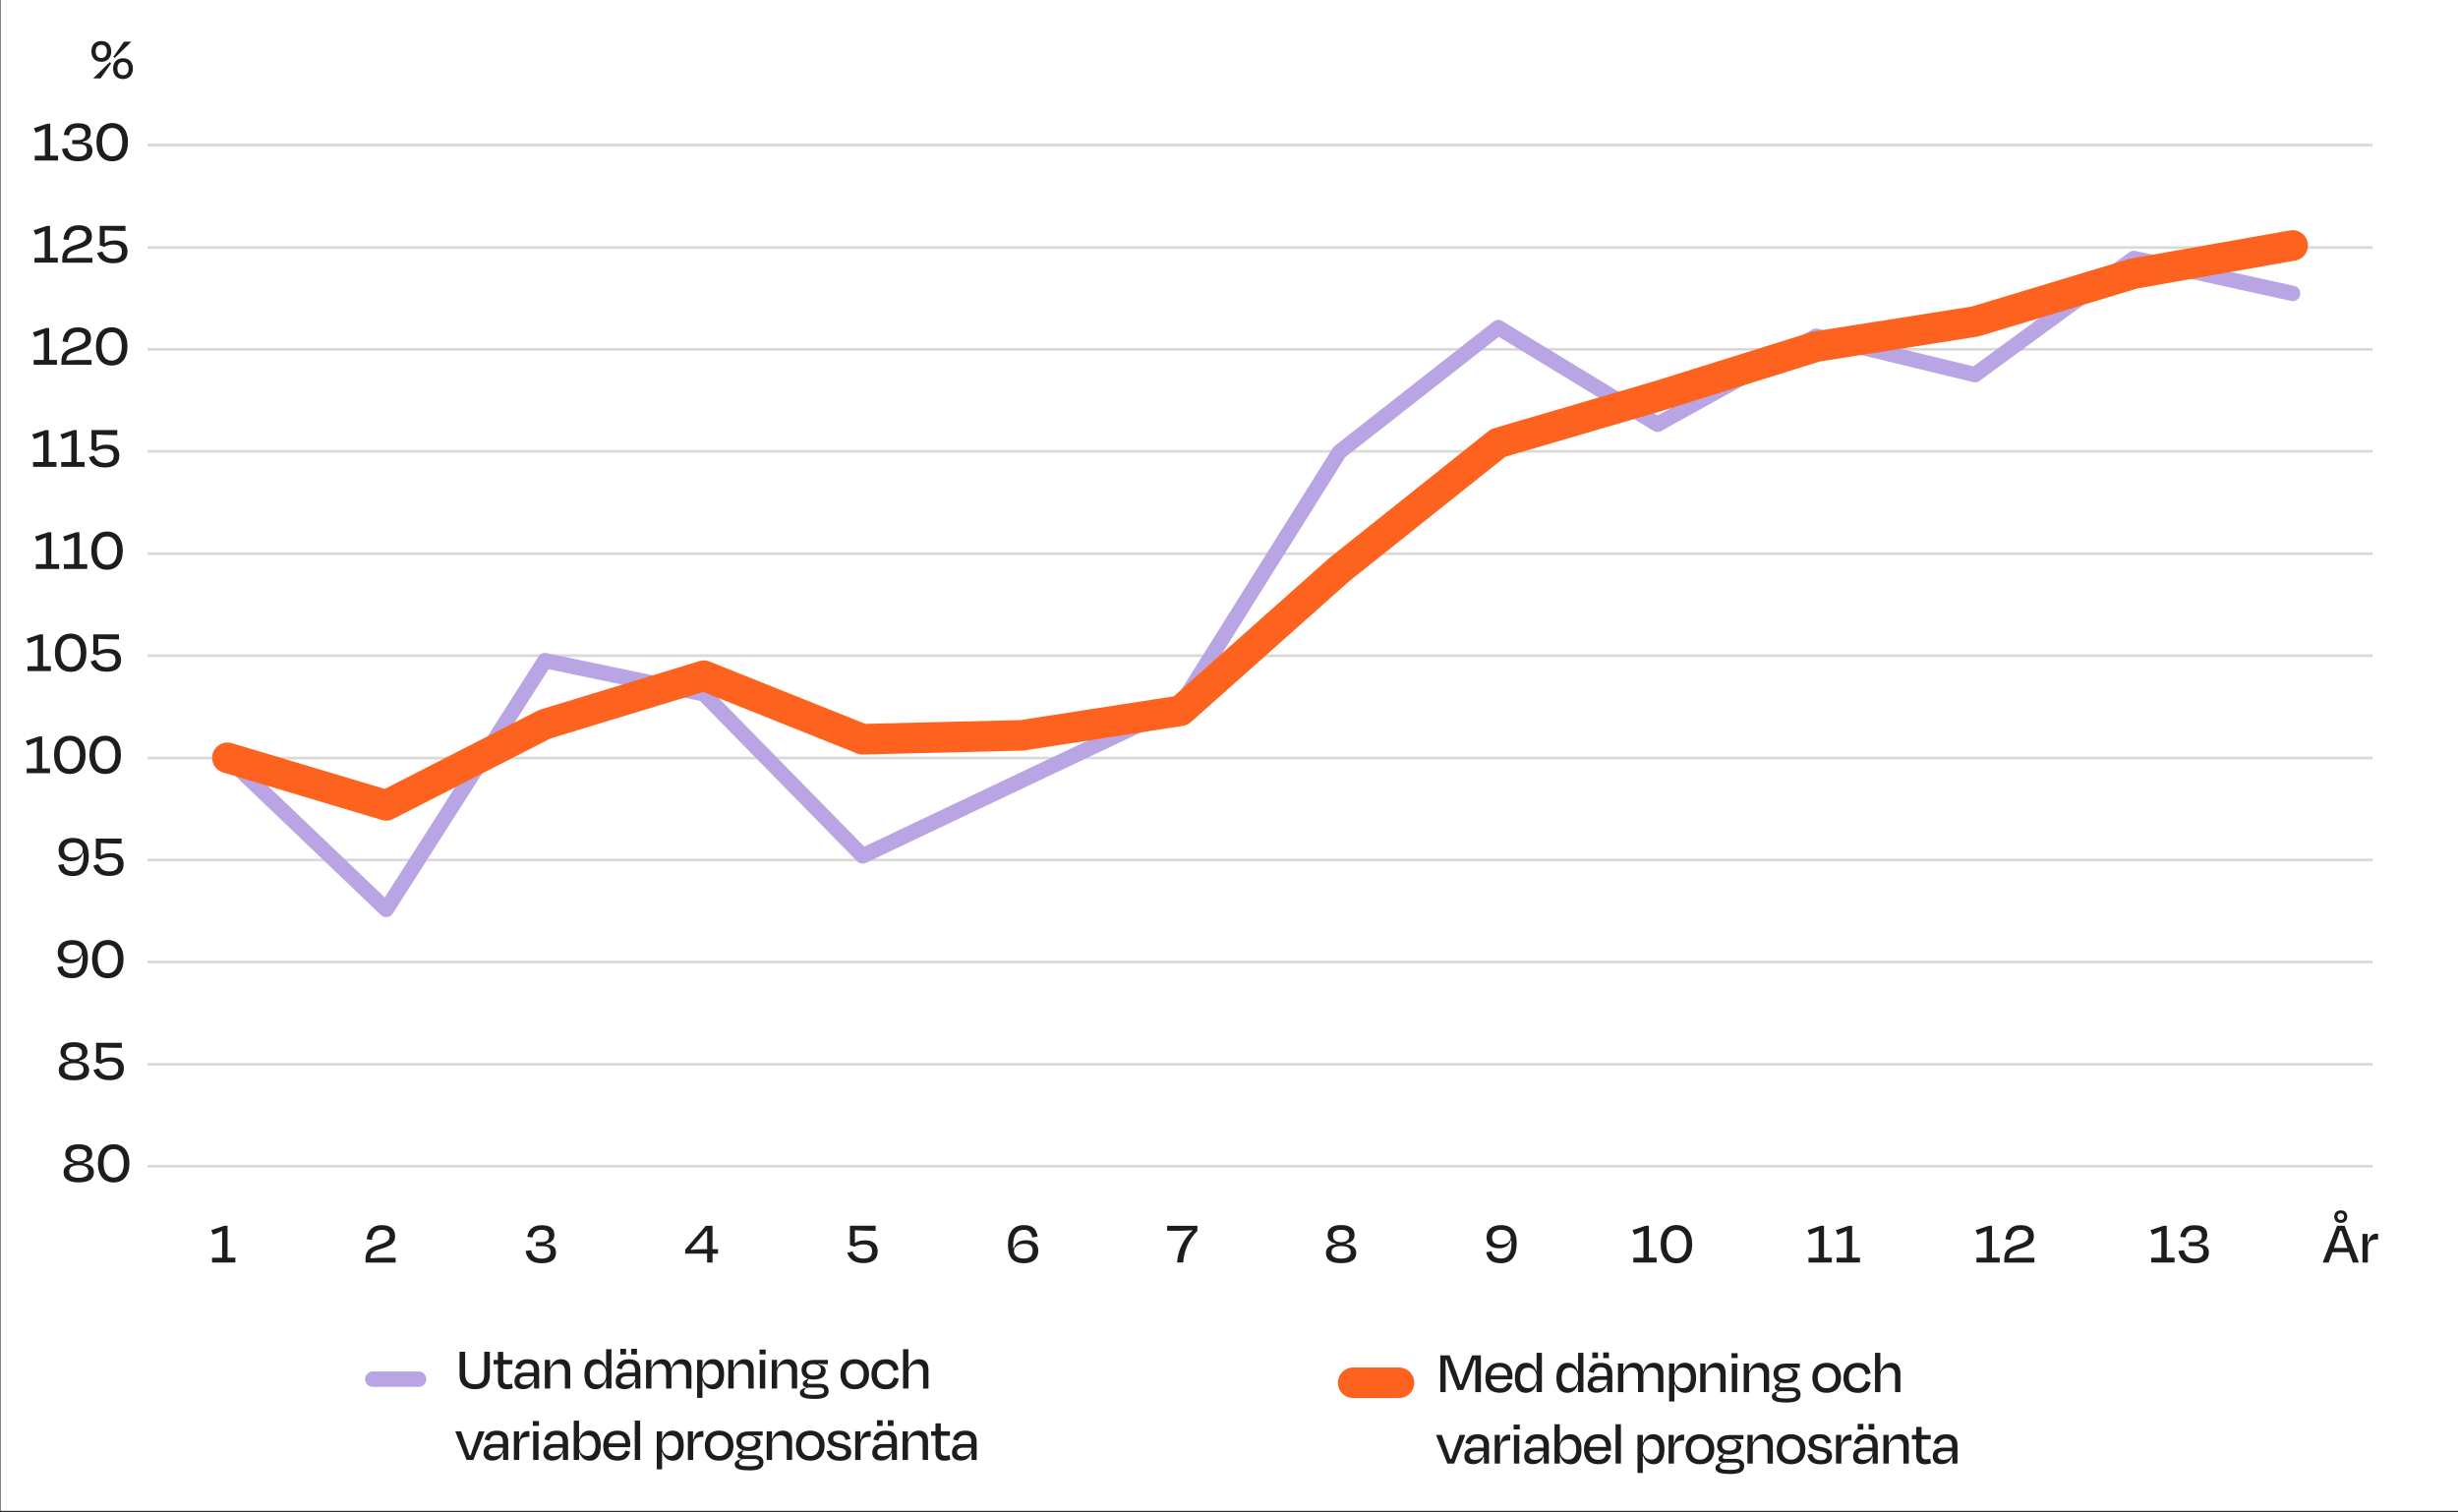 <?xml version="1.0" encoding="UTF-8"?>
<svg xmlns="http://www.w3.org/2000/svg" xmlns:xlink="http://www.w3.org/1999/xlink" viewBox="0 0 682.72 420.11">
  <rect x="0" y="0" width="682.72" height="420.11" fill="#333333" stroke="none"/>
  <defs>
    <style>
      .cls-1 {
        clip-path: url(#clippath-21);
      }

      .cls-2 {
        clip-path: url(#clippath-6);
      }

      .cls-3 {
        clip-path: url(#clippath-7);
      }

      .cls-4 {
        clip-path: url(#clippath-17);
      }

      .cls-5 {
        clip-path: url(#clippath-15);
      }

      .cls-6 {
        clip-path: url(#clippath-18);
      }

      .cls-7 {
        clip-path: url(#clippath-4);
      }

      .cls-8 {
        clip-path: url(#clippath-22);
      }

      .cls-9 {
        clip-path: url(#clippath-23);
      }

      .cls-10 {
        stroke: #d9d9d9;
        stroke-width: .75px;
      }

      .cls-10, .cls-11, .cls-12, .cls-13, .cls-14 {
        fill: none;
      }

      .cls-10, .cls-12, .cls-14 {
        stroke-linejoin: round;
      }

      .cls-15 {
        clip-path: url(#clippath-9);
      }

      .cls-16 {
        clip-path: url(#clippath-10);
      }

      .cls-17, .cls-18 {
        fill: #fff;
      }

      .cls-19 {
        clip-path: url(#clippath-25);
      }

      .cls-18 {
        fill-rule: evenodd;
      }

      .cls-20 {
        clip-path: url(#clippath-11);
      }

      .cls-21 {
        clip-path: url(#clippath-1);
      }

      .cls-22 {
        clip-path: url(#clippath-5);
      }

      .cls-23 {
        clip-path: url(#clippath-20);
      }

      .cls-24 {
        clip-path: url(#clippath-8);
      }

      .cls-12 {
        stroke: #b9a4e4;
        stroke-width: 4.27px;
      }

      .cls-12, .cls-14 {
        stroke-linecap: round;
      }

      .cls-25 {
        clip-path: url(#clippath-3);
      }

      .cls-26 {
        clip-path: url(#clippath-12);
      }

      .cls-27 {
        clip-path: url(#clippath-14);
      }

      .cls-13 {
        clip-rule: evenodd;
      }

      .cls-14 {
        stroke: #fd631f;
        stroke-width: 8.5px;
      }

      .cls-28 {
        clip-path: url(#clippath-19);
      }

      .cls-29 {
        fill: #1d1d1b;
      }

      .cls-30 {
        clip-path: url(#clippath-16);
      }

      .cls-31 {
        clip-path: url(#clippath-2);
      }

      .cls-32 {
        clip-path: url(#clippath-13);
      }

      .cls-33 {
        clip-path: url(#clippath-24);
      }

      .cls-34 {
        clip-path: url(#clippath);
      }
    </style>
    <clipPath id="clippath">
      <polygon class="cls-13" points="2.33 357.21 669.96 357.21 669.96 26.49 2.33 26.49 2.33 357.21 2.33 357.21"/>
    </clipPath>
    <clipPath id="clippath-1">
      <polygon class="cls-13" points="2.33 357.21 669.96 357.21 669.96 26.49 2.33 26.49 2.33 357.21 2.33 357.21"/>
    </clipPath>
    <clipPath id="clippath-2">
      <polygon class="cls-13" points="41 324.69 659.57 324.69 659.57 40.29 41 40.29 41 324.69 41 324.69"/>
    </clipPath>
    <clipPath id="clippath-3">
      <polygon class="cls-13" points="41 324.69 659.57 324.69 659.57 40.29 41 40.29 41 324.69 41 324.69"/>
    </clipPath>
    <clipPath id="clippath-4">
      <polygon class="cls-13" points="2.33 357.21 669.96 357.21 669.96 26.49 2.33 26.49 2.33 357.21 2.33 357.21"/>
    </clipPath>
    <clipPath id="clippath-5">
      <rect class="cls-11" x="2.33" y="26.49" width="667.63" height="330.72"/>
    </clipPath>
    <clipPath id="clippath-6">
      <polygon class="cls-13" points="2.33 357.21 669.96 357.21 669.96 26.49 2.33 26.49 2.33 357.21 2.33 357.21"/>
    </clipPath>
    <clipPath id="clippath-7">
      <rect class="cls-11" x="2.33" y="26.49" width="667.63" height="330.72"/>
    </clipPath>
    <clipPath id="clippath-8">
      <polygon class="cls-13" points="2.33 357.21 669.96 357.21 669.96 26.49 2.33 26.49 2.33 357.21 2.33 357.21"/>
    </clipPath>
    <clipPath id="clippath-9">
      <rect class="cls-11" x="2.33" y="26.49" width="667.63" height="330.72"/>
    </clipPath>
    <clipPath id="clippath-10">
      <polygon class="cls-13" points="2.33 357.21 669.96 357.21 669.96 26.49 2.33 26.49 2.33 357.21 2.33 357.21"/>
    </clipPath>
    <clipPath id="clippath-11">
      <rect class="cls-11" x="2.33" y="26.49" width="667.63" height="330.72"/>
    </clipPath>
    <clipPath id="clippath-12">
      <polygon class="cls-13" points="2.33 357.21 669.96 357.21 669.96 26.49 2.33 26.49 2.33 357.21 2.33 357.21"/>
    </clipPath>
    <clipPath id="clippath-13">
      <rect class="cls-11" x="2.33" y="26.49" width="667.63" height="330.72"/>
    </clipPath>
    <clipPath id="clippath-14">
      <polygon class="cls-13" points="2.33 357.21 669.96 357.21 669.96 26.49 2.33 26.49 2.33 357.21 2.33 357.21"/>
    </clipPath>
    <clipPath id="clippath-15">
      <rect class="cls-11" x="2.33" y="26.49" width="667.63" height="330.72"/>
    </clipPath>
    <clipPath id="clippath-16">
      <polygon class="cls-13" points="2.33 357.21 669.96 357.21 669.96 26.49 2.33 26.49 2.33 357.21 2.33 357.21"/>
    </clipPath>
    <clipPath id="clippath-17">
      <rect class="cls-11" x="2.33" y="26.49" width="667.63" height="330.72"/>
    </clipPath>
    <clipPath id="clippath-18">
      <polygon class="cls-13" points="2.33 357.21 669.96 357.21 669.96 26.49 2.33 26.49 2.33 357.21 2.33 357.21"/>
    </clipPath>
    <clipPath id="clippath-19">
      <rect class="cls-11" x="2.33" y="26.49" width="667.63" height="330.72"/>
    </clipPath>
    <clipPath id="clippath-20">
      <polygon class="cls-13" points="2.33 357.21 669.96 357.21 669.96 26.49 2.33 26.49 2.33 357.21 2.33 357.21"/>
    </clipPath>
    <clipPath id="clippath-21">
      <rect class="cls-11" x="2.33" y="26.49" width="667.63" height="330.72"/>
    </clipPath>
    <clipPath id="clippath-22">
      <polygon class="cls-13" points="2.33 357.21 669.96 357.21 669.96 26.49 2.33 26.49 2.33 357.21 2.33 357.21"/>
    </clipPath>
    <clipPath id="clippath-23">
      <rect class="cls-11" x="2.33" y="26.49" width="667.63" height="330.72"/>
    </clipPath>
    <clipPath id="clippath-24">
      <polygon class="cls-13" points="2.33 357.21 669.96 357.21 669.96 26.49 2.33 26.49 2.33 357.21 2.33 357.21"/>
    </clipPath>
    <clipPath id="clippath-25">
      <rect class="cls-11" x="2.33" y="26.49" width="667.63" height="330.72"/>
    </clipPath>
    <clipPath id="clippath-26">
      <polygon class="cls-13" points="2.33 357.21 669.96 357.21 669.96 26.49 2.33 26.49 2.33 357.21 2.33 357.21"/>
    </clipPath>
    <clipPath id="clippath-28">
      <polygon class="cls-13" points="2.33 357.21 669.96 357.21 669.96 26.49 2.33 26.49 2.33 357.21 2.33 357.21"/>
    </clipPath>
    <clipPath id="clippath-30">
      <polygon class="cls-13" points="2.33 357.21 669.96 357.21 669.96 26.49 2.33 26.49 2.33 357.21 2.33 357.21"/>
    </clipPath>
    <clipPath id="clippath-32">
      <polygon class="cls-13" points="2.33 357.21 669.96 357.21 669.96 26.49 2.33 26.49 2.33 357.21 2.33 357.21"/>
    </clipPath>
    <clipPath id="clippath-34">
      <polygon class="cls-13" points="2.33 357.21 669.96 357.21 669.96 26.49 2.33 26.49 2.33 357.21 2.33 357.21"/>
    </clipPath>
    <clipPath id="clippath-36">
      <polygon class="cls-13" points="2.33 357.21 669.96 357.21 669.96 26.49 2.33 26.49 2.33 357.21 2.33 357.21"/>
    </clipPath>
    <clipPath id="clippath-38">
      <polygon class="cls-13" points="2.33 357.21 669.96 357.21 669.96 26.49 2.33 26.49 2.33 357.21 2.33 357.21"/>
    </clipPath>
    <clipPath id="clippath-40">
      <polygon class="cls-13" points="2.33 357.21 669.96 357.21 669.96 26.49 2.33 26.49 2.33 357.21 2.33 357.21"/>
    </clipPath>
    <clipPath id="clippath-42">
      <polygon class="cls-13" points="2.33 357.21 669.96 357.21 669.96 26.49 2.33 26.49 2.33 357.21 2.33 357.21"/>
    </clipPath>
    <clipPath id="clippath-44">
      <polygon class="cls-13" points="2.33 357.21 669.96 357.21 669.96 26.49 2.33 26.49 2.33 357.21 2.33 357.21"/>
    </clipPath>
    <clipPath id="clippath-46">
      <polygon class="cls-13" points="2.33 357.21 669.96 357.21 669.96 26.49 2.33 26.49 2.33 357.21 2.33 357.21"/>
    </clipPath>
    <clipPath id="clippath-48">
      <polygon class="cls-13" points="2.33 357.21 669.96 357.21 669.96 26.49 2.33 26.49 2.33 357.21 2.33 357.21"/>
    </clipPath>
    <clipPath id="clippath-50">
      <polygon class="cls-13" points="2.33 357.21 669.96 357.21 669.96 26.49 2.33 26.49 2.33 357.21 2.33 357.21"/>
    </clipPath>
    <clipPath id="clippath-52">
      <polygon class="cls-13" points="2.33 357.21 669.96 357.21 669.96 26.49 2.33 26.49 2.33 357.21 2.33 357.21"/>
    </clipPath>
  </defs>
  <g id="Lager_2" data-name="Lager 2">
    <rect class="cls-17" x=".17" y="-.06" width="682.72" height="419.74"/>
  </g>
  <g id="Lager_1" data-name="Lager 1">
    <g>
      <polygon class="cls-18" points="2.33 26.49 669.96 26.49 669.96 357.33 2.33 357.33 2.33 26.49 2.33 26.49"/>
      <g class="cls-34">
        <path class="cls-10" d="M41,295.65h617.96M41,267.21h617.96M41,238.89h617.96M41,210.57h617.96M41,182.13h617.96M41,153.81h617.96M41,125.37h617.96M41,97.05h617.96M41,68.73h617.96M41,40.29h617.96"/>
      </g>
      <g class="cls-21">
        <line class="cls-10" x1="41" y1="323.97" x2="658.96" y2="323.97"/>
      </g>
      <g class="cls-31">
        <polyline class="cls-12" points="63.17 210.51 107.28 252.63 151.38 183.51 195.49 192.75 239.6 237.75 283.82 216.75 327.93 195.87 372.03 125.55 416.14 90.99 460.37 117.87 504.47 93.39 548.58 104.07 592.68 71.79 636.79 81.51"/>
      </g>
      <g class="cls-25">
        <polyline class="cls-14" points="63.17 210.51 107.28 223.71 151.38 201.15 195.49 187.71 239.6 205.35 283.82 204.27 327.93 197.43 372.03 158.19 416.14 123.03 460.37 110.07 504.47 96.27 548.58 89.31 592.68 75.99 636.79 68.19"/>
      </g>
      <g class="cls-7">
        <g class="cls-22">
          <g>
            <path class="cls-29" d="M17.66,325.61c0-1.21.75-2.14,2.77-2.42v-.19c-1.49-.31-2.31-1.07-2.29-2.42,0-1.65,1.13-2.72,3.73-2.72s3.75,1.07,3.75,2.72c0,1.34-.82,2.11-2.31,2.42v.19c2.04.27,2.77,1.21,2.77,2.42,0,1.72-1.18,2.84-4.21,2.84s-4.21-1.12-4.21-2.84ZM19.22,325.45c0,1.07.84,1.72,2.65,1.72s2.67-.65,2.67-1.72c0-.9-.53-1.77-2.67-1.77s-2.65.87-2.65,1.77ZM19.63,320.86c-.02,1.23.92,1.74,2.24,1.75,1.33-.02,2.24-.53,2.24-1.75,0-1.05-.63-1.7-2.24-1.7s-2.24.65-2.24,1.7Z"/>
            <path class="cls-29" d="M35.95,323.14c0,3.25-1.56,5.33-4.37,5.33s-4.38-2.08-4.38-5.33,1.63-5.29,4.38-5.29,4.37,2.02,4.37,5.29ZM28.78,323.14c0,2.37.86,3.96,2.79,3.96s2.82-1.6,2.82-3.96-.87-3.93-2.81-3.93-2.81,1.55-2.81,3.93Z"/>
          </g>
        </g>
      </g>
      <g class="cls-2">
        <g class="cls-3">
          <g>
            <path class="cls-29" d="M16.33,297.25c0-1.21.75-2.14,2.77-2.42v-.19c-1.49-.31-2.31-1.07-2.29-2.42,0-1.65,1.13-2.72,3.73-2.72s3.75,1.07,3.75,2.72c0,1.34-.82,2.11-2.31,2.42v.19c2.04.27,2.77,1.21,2.77,2.42,0,1.72-1.18,2.84-4.21,2.84s-4.21-1.12-4.21-2.84ZM17.89,297.09c0,1.07.84,1.72,2.65,1.72s2.67-.65,2.67-1.72c0-.9-.53-1.77-2.67-1.77s-2.65.87-2.65,1.77ZM18.3,292.5c-.02,1.23.92,1.74,2.24,1.75,1.34-.02,2.24-.53,2.24-1.75,0-1.05-.63-1.7-2.24-1.7s-2.24.65-2.24,1.7Z"/>
            <path class="cls-29" d="M32.86,296.75c0-1.24-.74-1.89-2.41-1.89-1.03,0-1.97.32-2.48.68l-1.27-.48v-5.38h7.14v1.41c-2.52,0-4.4-.08-5.75-.17v3.56c.63-.43,1.58-.75,2.79-.75,2.31,0,3.53,1.09,3.53,3.03,0,2.3-1.52,3.3-3.99,3.3-2.33,0-3.73-.88-4.47-2.84l1.47-.44c.5,1.22,1.35,2.02,3.01,2.02s2.43-.65,2.43-2.06Z"/>
          </g>
        </g>
      </g>
      <g class="cls-24">
        <g class="cls-15">
          <g>
            <path class="cls-29" d="M15.96,268.67l1.47-.27c.26,1.31,1.06,2.01,2.64,2.01,2.04,0,2.89-1.41,2.89-4.41,0-.17,0-.34-.02-.58l-.17-.02c-.43,1.4-1.54,2.18-3.34,2.18s-3.39-.83-3.39-2.99,1.39-3.45,4.02-3.45,4.35,1.29,4.35,5.1c0,3.11-1.23,5.48-4.37,5.48-2.62,0-3.75-1.14-4.09-3.05ZM22.74,264.52c0-1.16-.92-2.09-2.67-2.09s-2.48.95-2.48,2.2.84,1.94,2.33,1.94c1.92,0,2.82-.99,2.82-2.04Z"/>
            <path class="cls-29" d="M34.32,266.41c0,3.25-1.56,5.33-4.37,5.33s-4.38-2.08-4.38-5.33,1.63-5.29,4.38-5.29,4.37,2.02,4.37,5.29ZM27.14,266.41c0,2.37.86,3.96,2.79,3.96s2.82-1.6,2.82-3.96-.87-3.93-2.81-3.93-2.81,1.55-2.81,3.93Z"/>
          </g>
        </g>
      </g>
      <g class="cls-16">
        <g class="cls-20">
          <g>
            <path class="cls-29" d="M16.2,240.3l1.47-.27c.26,1.31,1.06,2.01,2.64,2.01,2.04,0,2.89-1.41,2.89-4.41,0-.17,0-.34-.02-.58l-.17-.02c-.43,1.4-1.54,2.18-3.34,2.18s-3.39-.83-3.39-2.99,1.39-3.45,4.02-3.45,4.35,1.29,4.35,5.1c0,3.11-1.23,5.48-4.37,5.48-2.62,0-3.75-1.14-4.09-3.05ZM22.98,236.15c0-1.16-.92-2.09-2.67-2.09s-2.48.95-2.48,2.2.84,1.94,2.33,1.94c1.92,0,2.82-.99,2.82-2.04Z"/>
            <path class="cls-29" d="M32.79,240.01c0-1.24-.74-1.89-2.41-1.89-1.03,0-1.97.32-2.48.68l-1.27-.48v-5.38h7.14v1.41c-2.52,0-4.4-.08-5.75-.17v3.56c.63-.43,1.58-.75,2.79-.75,2.31,0,3.53,1.09,3.53,3.03,0,2.3-1.52,3.3-3.99,3.3-2.33,0-3.73-.88-4.47-2.84l1.47-.44c.5,1.22,1.35,2.02,3.01,2.02s2.43-.65,2.43-2.06Z"/>
          </g>
        </g>
      </g>
      <g class="cls-26">
        <g class="cls-32">
          <g>
            <path class="cls-29" d="M7.41,214.79v-1.34h2.81v-7.47c-.77.39-1.61.77-2.52,1.09l-.51-1.28,3.66-1.21h.87v8.86h2.17v1.34h-6.49Z"/>
            <path class="cls-29" d="M23.76,209.67c0,3.25-1.56,5.33-4.37,5.33s-4.38-2.08-4.38-5.33,1.63-5.29,4.38-5.29,4.37,2.02,4.37,5.29ZM16.59,209.67c0,2.37.86,3.96,2.79,3.96s2.82-1.6,2.82-3.96-.87-3.93-2.81-3.93-2.81,1.55-2.81,3.93Z"/>
            <path class="cls-29" d="M33.59,209.67c0,3.25-1.56,5.33-4.37,5.33s-4.38-2.08-4.38-5.33,1.63-5.29,4.38-5.29,4.37,2.02,4.37,5.29ZM26.42,209.67c0,2.37.86,3.96,2.79,3.96s2.82-1.6,2.82-3.96-.87-3.93-2.81-3.93-2.81,1.55-2.81,3.93Z"/>
          </g>
        </g>
      </g>
      <g class="cls-27">
        <g class="cls-5">
          <g>
            <path class="cls-29" d="M7.65,186.42v-1.34h2.81v-7.47c-.77.39-1.61.77-2.52,1.09l-.51-1.28,3.66-1.21h.87v8.86h2.17v1.34h-6.49Z"/>
            <path class="cls-29" d="M24,181.3c0,3.25-1.56,5.33-4.37,5.33s-4.38-2.08-4.38-5.33,1.63-5.29,4.38-5.29,4.37,2.02,4.37,5.29ZM16.83,181.3c0,2.36.86,3.96,2.79,3.96s2.82-1.6,2.82-3.96-.87-3.93-2.81-3.93-2.81,1.55-2.81,3.93Z"/>
            <path class="cls-29" d="M32.07,183.28c0-1.24-.74-1.89-2.41-1.89-1.03,0-1.97.32-2.48.68l-1.27-.48v-5.38h7.14v1.41c-2.52,0-4.4-.08-5.75-.17v3.56c.63-.43,1.58-.75,2.79-.75,2.31,0,3.53,1.09,3.53,3.03,0,2.3-1.52,3.3-3.99,3.3-2.33,0-3.73-.88-4.47-2.84l1.47-.44c.5,1.22,1.35,2.02,3.01,2.02s2.43-.65,2.43-2.06Z"/>
          </g>
        </g>
      </g>
      <g class="cls-30">
        <g class="cls-4">
          <g>
            <path class="cls-29" d="M9.95,158.06v-1.34h2.81v-7.47c-.77.39-1.61.77-2.52,1.09l-.51-1.28,3.66-1.21h.87v8.86h2.17v1.34h-6.49Z"/>
            <path class="cls-29" d="M17.75,158.06v-1.34h2.81v-7.47c-.77.39-1.61.77-2.52,1.09l-.51-1.28,3.66-1.21h.87v8.86h2.17v1.34h-6.49Z"/>
            <path class="cls-29" d="M34.1,152.94c0,3.25-1.56,5.33-4.37,5.33s-4.38-2.08-4.38-5.33,1.63-5.29,4.38-5.29,4.37,2.02,4.37,5.29ZM26.93,152.94c0,2.36.86,3.96,2.79,3.96s2.82-1.6,2.82-3.96-.87-3.93-2.81-3.93-2.81,1.55-2.81,3.93Z"/>
          </g>
        </g>
      </g>
      <g class="cls-6">
        <g class="cls-28">
          <g>
            <path class="cls-29" d="M9.2,129.69v-1.34h2.81v-7.47c-.77.39-1.61.77-2.52,1.09l-.51-1.28,3.66-1.21h.87v8.86h2.17v1.34h-6.49Z"/>
            <path class="cls-29" d="M17,129.69v-1.34h2.81v-7.47c-.77.39-1.61.77-2.52,1.09l-.51-1.28,3.66-1.21h.87v8.86h2.17v1.34h-6.49Z"/>
            <path class="cls-29" d="M31.59,126.54c0-1.24-.74-1.89-2.41-1.89-1.03,0-1.97.32-2.48.68l-1.27-.48v-5.38h7.14v1.41c-2.52,0-4.4-.08-5.75-.17v3.56c.63-.43,1.58-.75,2.79-.75,2.31,0,3.53,1.09,3.53,3.03,0,2.3-1.52,3.3-3.99,3.3-2.33,0-3.73-.88-4.47-2.84l1.47-.44c.5,1.22,1.35,2.02,3.01,2.02s2.43-.65,2.43-2.06Z"/>
          </g>
        </g>
      </g>
      <g class="cls-23">
        <g class="cls-1">
          <g>
            <path class="cls-29" d="M9.35,101.33v-1.34h2.81v-7.47c-.77.39-1.61.77-2.52,1.09l-.51-1.28,3.66-1.21h.87v8.86h2.17v1.34h-6.49Z"/>
            <path class="cls-29" d="M18.84,95.05l-1.46-.2c.33-2.43,1.59-3.91,4.21-3.91,2.38,0,3.7,1.04,3.7,3.08s-1.54,2.84-3.9,3.49c-2.28.66-2.91,1.19-2.98,2.64.98-.08,2.38-.15,3.41-.15h3.61v1.34h-8.35c-.02-.29-.02-.6-.02-.9,0-2.31,1.08-3.25,3.56-3.98,2.4-.7,3.13-1.31,3.13-2.47,0-1.02-.65-1.75-2.16-1.75-1.64,0-2.5.92-2.76,2.82Z"/>
            <path class="cls-29" d="M35.4,96.21c0,3.25-1.56,5.33-4.37,5.33s-4.38-2.08-4.38-5.33,1.63-5.29,4.38-5.29,4.37,2.02,4.37,5.29ZM28.22,96.21c0,2.36.86,3.96,2.79,3.96s2.82-1.6,2.82-3.96-.87-3.93-2.81-3.93-2.81,1.55-2.81,3.93Z"/>
          </g>
        </g>
      </g>
      <g class="cls-8">
        <g class="cls-9">
          <g>
            <path class="cls-29" d="M9.58,72.96v-1.34h2.81v-7.47c-.77.39-1.61.77-2.52,1.09l-.51-1.28,3.66-1.21h.87v8.86h2.17v1.34h-6.49Z"/>
            <path class="cls-29" d="M19.07,66.68l-1.46-.2c.33-2.43,1.59-3.91,4.21-3.91,2.38,0,3.7,1.04,3.7,3.08s-1.54,2.84-3.9,3.49c-2.28.66-2.91,1.19-2.98,2.64.98-.08,2.38-.15,3.41-.15h3.61v1.34h-8.35c-.02-.29-.02-.6-.02-.9,0-2.31,1.08-3.25,3.56-3.98,2.4-.7,3.13-1.31,3.13-2.47,0-1.02-.65-1.75-2.16-1.75-1.64,0-2.5.92-2.76,2.82Z"/>
            <path class="cls-29" d="M33.87,69.81c0-1.24-.74-1.89-2.41-1.89-1.03,0-1.97.32-2.48.68l-1.27-.48v-5.38h7.14v1.41c-2.52,0-4.4-.08-5.75-.17v3.56c.63-.43,1.58-.75,2.79-.75,2.31,0,3.53,1.09,3.53,3.03,0,2.3-1.52,3.3-3.99,3.3-2.33,0-3.73-.88-4.47-2.84l1.47-.44c.5,1.22,1.35,2.02,3.01,2.02s2.43-.65,2.43-2.06Z"/>
          </g>
        </g>
      </g>
      <g class="cls-33">
        <g class="cls-19">
          <g>
            <path class="cls-29" d="M9.65,44.59v-1.34h2.81v-7.47c-.77.39-1.61.77-2.52,1.09l-.51-1.28,3.66-1.21h.87v8.86h2.17v1.34h-6.49Z"/>
            <path class="cls-29" d="M17.24,41.36l1.52-.2c.27,1.51,1.08,2.35,2.94,2.35,1.59,0,2.43-.68,2.43-1.79s-.5-1.68-2.31-1.68h-1.75v-1.14h1.7c1.11,0,1.95-.48,1.95-1.68s-.67-1.72-2.05-1.72c-1.59,0-2.24.78-2.5,2.13l-1.46-.17c.33-1.97,1.47-3.23,3.94-3.23s3.56.87,3.56,2.71c0,1.34-.79,2.11-2.21,2.42v.19c2.04.19,2.67.88,2.67,2.33,0,1.75-1.18,2.91-3.99,2.91-2.64,0-4.09-1.14-4.45-3.4Z"/>
            <path class="cls-29" d="M35.54,39.47c0,3.25-1.56,5.33-4.37,5.33s-4.38-2.08-4.38-5.33,1.63-5.29,4.38-5.29,4.37,2.02,4.37,5.29ZM28.37,39.47c0,2.36.86,3.96,2.79,3.96s2.82-1.6,2.82-3.96-.87-3.93-2.81-3.93-2.81,1.55-2.81,3.93Z"/>
          </g>
        </g>
      </g>
    </g>
    <g>
      <rect class="cls-11" x="27.18" y="339.02" width="687.46" height="18.83"/>
      <path class="cls-29" d="M58.89,350.71v-1.34h2.81v-7.47c-.77.39-1.61.77-2.52,1.09l-.51-1.28,3.66-1.21h.87v8.86h2.17v1.34h-6.49Z"/>
      <path class="cls-29" d="M103.3,344.43l-1.46-.2c.33-2.43,1.59-3.91,4.21-3.91,2.38,0,3.7,1.04,3.7,3.08s-1.54,2.84-3.9,3.49c-2.28.66-2.91,1.19-2.98,2.64.98-.08,2.38-.15,3.41-.15h3.61v1.34h-8.35c-.02-.29-.02-.6-.02-.9,0-2.31,1.08-3.25,3.56-3.98,2.4-.7,3.13-1.31,3.13-2.47,0-1.02-.65-1.75-2.16-1.75-1.64,0-2.5.92-2.76,2.82Z"/>
      <path class="cls-29" d="M146.01,347.48l1.52-.2c.27,1.51,1.08,2.35,2.94,2.35,1.59,0,2.43-.68,2.43-1.79s-.5-1.68-2.31-1.68h-1.75v-1.14h1.69c1.11,0,1.95-.48,1.95-1.68s-.67-1.72-2.05-1.72c-1.59,0-2.24.78-2.5,2.13l-1.46-.17c.33-1.97,1.47-3.23,3.94-3.23s3.56.87,3.56,2.71c0,1.34-.79,2.11-2.21,2.42v.19c2.04.19,2.67.88,2.67,2.33,0,1.75-1.18,2.91-3.99,2.91-2.64,0-4.09-1.14-4.45-3.4Z"/>
      <path class="cls-29" d="M197.91,348.24v2.47h-1.51v-2.47h-6.08v-1.14l5.75-6.6h1.83v6.5h1.54v1.24h-1.54ZM196.41,347v-5.1l-.1-.03-4.47,5.19.07.12c1.08-.12,2.28-.17,3.12-.17h1.39Z"/>
      <path class="cls-29" d="M242.23,347.56c0-1.24-.74-1.89-2.41-1.89-1.03,0-1.97.32-2.48.68l-1.27-.48v-5.38h7.14v1.41c-2.52,0-4.4-.08-5.75-.17v3.56c.63-.43,1.58-.75,2.79-.75,2.31,0,3.53,1.09,3.53,3.03,0,2.3-1.52,3.3-3.99,3.3-2.33,0-3.73-.88-4.47-2.84l1.47-.44c.5,1.22,1.35,2.02,3.01,2.02s2.43-.65,2.43-2.06Z"/>
      <path class="cls-29" d="M284.3,350.9c-2.58,0-4.33-1.29-4.33-5.1,0-3.11,1.21-5.48,4.42-5.48,2.57,0,3.48,1.14,3.8,3.2l-1.49.2c-.27-1.38-.84-2.09-2.33-2.09-2.07,0-2.96,1.43-2.96,4.44,0,.19,0,.36.02.61l.19.02c.41-1.46,1.56-2.19,3.41-2.19s3.36.8,3.36,2.93-1.37,3.47-4.07,3.47ZM281.64,347.54c0,1.12.89,2.06,2.71,2.06s2.48-.92,2.48-2.21-.77-1.87-2.31-1.87c-1.99,0-2.88.97-2.88,2.03Z"/>
      <path class="cls-29" d="M324.18,340.5h8.41v1.39c-2.5,2.52-3.72,5.55-3.96,8.81h-1.7c.22-3.33,1.82-6.58,4.35-8.97-1.08.08-2.41.15-3.54.15h-3.56v-1.39Z"/>
      <path class="cls-29" d="M368.28,348.05c0-1.21.75-2.14,2.77-2.42v-.19c-1.49-.31-2.31-1.07-2.29-2.42,0-1.65,1.13-2.72,3.73-2.72s3.75,1.07,3.75,2.72c0,1.34-.82,2.11-2.31,2.42v.19c2.04.27,2.77,1.21,2.77,2.42,0,1.72-1.18,2.84-4.21,2.84s-4.21-1.12-4.21-2.84ZM369.84,347.9c0,1.07.84,1.72,2.65,1.72s2.67-.65,2.67-1.72c0-.9-.53-1.77-2.67-1.77s-2.65.87-2.65,1.77ZM370.25,343.31c-.02,1.23.92,1.74,2.24,1.75,1.33-.02,2.24-.53,2.24-1.75,0-1.05-.63-1.7-2.24-1.7s-2.24.65-2.24,1.7Z"/>
      <path class="cls-29" d="M412.82,347.85l1.47-.27c.26,1.31,1.06,2.01,2.64,2.01,2.04,0,2.89-1.41,2.89-4.41,0-.17,0-.34-.02-.58l-.17-.02c-.43,1.4-1.54,2.18-3.34,2.18s-3.39-.83-3.39-2.99,1.39-3.45,4.02-3.45,4.35,1.29,4.35,5.1c0,3.11-1.23,5.48-4.37,5.48-2.62,0-3.75-1.14-4.09-3.05ZM419.6,343.7c0-1.16-.92-2.09-2.67-2.09s-2.48.95-2.48,2.2.84,1.94,2.33,1.94c1.92,0,2.83-.99,2.83-2.04Z"/>
      <path class="cls-29" d="M453.66,350.71v-1.34h2.81v-7.47c-.77.39-1.61.77-2.52,1.09l-.51-1.28,3.66-1.21h.87v8.86h2.17v1.34h-6.49Z"/>
      <path class="cls-29" d="M470.01,345.59c0,3.25-1.56,5.33-4.37,5.33s-4.38-2.08-4.38-5.33,1.63-5.29,4.38-5.29,4.37,2.02,4.37,5.29ZM462.84,345.59c0,2.37.86,3.96,2.79,3.96s2.83-1.6,2.83-3.96-.87-3.93-2.81-3.93-2.81,1.55-2.81,3.93Z"/>
      <path class="cls-29" d="M502.32,350.71v-1.34h2.81v-7.47c-.77.39-1.61.77-2.52,1.09l-.51-1.28,3.66-1.21h.87v8.86h2.17v1.34h-6.49Z"/>
      <path class="cls-29" d="M510.13,350.71v-1.34h2.81v-7.47c-.77.39-1.61.77-2.52,1.09l-.51-1.28,3.66-1.21h.87v8.86h2.17v1.34h-6.49Z"/>
      <path class="cls-29" d="M548.97,350.71v-1.34h2.81v-7.47c-.77.39-1.61.77-2.52,1.09l-.51-1.28,3.66-1.21h.87v8.86h2.17v1.34h-6.49Z"/>
      <path class="cls-29" d="M558.47,344.43l-1.46-.2c.33-2.43,1.59-3.91,4.21-3.91,2.38,0,3.7,1.04,3.7,3.08s-1.54,2.84-3.9,3.49c-2.28.66-2.91,1.19-2.98,2.64.98-.08,2.38-.15,3.41-.15h3.61v1.34h-8.35c-.02-.29-.02-.6-.02-.9,0-2.31,1.08-3.25,3.56-3.98,2.4-.7,3.13-1.31,3.13-2.47,0-1.02-.65-1.75-2.16-1.75-1.64,0-2.5.92-2.76,2.82Z"/>
      <path class="cls-29" d="M597.51,350.71v-1.34h2.81v-7.47c-.77.39-1.61.77-2.52,1.09l-.51-1.28,3.66-1.21h.87v8.86h2.17v1.34h-6.49Z"/>
      <path class="cls-29" d="M605.11,347.48l1.52-.2c.27,1.51,1.08,2.35,2.94,2.35,1.59,0,2.43-.68,2.43-1.79s-.5-1.68-2.31-1.68h-1.75v-1.14h1.69c1.11,0,1.95-.48,1.95-1.68s-.67-1.72-2.05-1.72c-1.59,0-2.24.78-2.5,2.13l-1.46-.17c.33-1.97,1.47-3.23,3.94-3.23s3.56.87,3.56,2.71c0,1.34-.79,2.11-2.21,2.42v.19c2.04.19,2.67.88,2.67,2.33,0,1.75-1.18,2.91-3.99,2.91-2.64,0-4.09-1.14-4.45-3.4Z"/>
      <path class="cls-29" d="M652.46,347.85h-4.64l-1.04,2.86h-1.64l3.99-10.21h2.09l3.97,10.21h-1.68l-1.04-2.86ZM648.25,346.66h3.77l-.46-1.26c-.43-1.14-.87-2.45-1.2-3.52h-.43c-.34,1.09-.79,2.38-1.22,3.52l-.46,1.26ZM650.16,339.7c-1.11,0-1.81-.7-1.81-1.74s.7-1.74,1.81-1.74,1.8.68,1.8,1.74-.7,1.74-1.8,1.74ZM650.16,338.88c.57,0,.92-.34.92-.92s-.36-.92-.92-.92-.92.32-.92.92.36.92.92.92Z"/>
      <path class="cls-29" d="M656.19,350.71v-7.95h1.44v2.25l.12.02c.41-1.74,1.23-2.35,2.46-2.35h.31v1.63h-.41c-1.73,0-2.43.68-2.43,2.47v3.93h-1.49Z"/>
    </g>
    <g>
      <rect class="cls-11" x="17.23" y="10.86" width="20.22" height="19.48"/>
      <path class="cls-29" d="M25.39,14.26c0-1.79,1.07-2.86,2.76-2.86s2.74,1.07,2.74,2.86-1.07,2.91-2.74,2.91-2.76-1.11-2.76-2.91ZM25.97,21.78v-.1l4.53-4.42.37.32-2.91,4.2h-1.99ZM29.69,14.26c0-1.16-.58-1.82-1.55-1.82s-1.57.66-1.57,1.82.53,1.85,1.55,1.85,1.56-.7,1.56-1.85ZM31.41,19.04c0-1.79,1.07-2.86,2.76-2.86s2.74,1.07,2.74,2.86-1.07,2.91-2.74,2.91-2.76-1.11-2.76-2.91ZM36.41,11.57v.1l-4.54,4.42-.37-.32,2.93-4.2h1.99ZM35.72,19.04c0-1.16-.58-1.82-1.55-1.82s-1.56.66-1.56,1.82.53,1.85,1.55,1.85,1.57-.7,1.57-1.85Z"/>
    </g>
    <g>
      <rect class="cls-11" x="126.5" y="374.79" width="209.5" height="44.16"/>
      <path class="cls-29" d="M134.5,381.76v-6.26h1.56v6.35c0,2.64-1.45,4.05-4.13,4.05s-4.29-1.38-4.29-4.05v-6.35h1.56v6.18c0,1.67.63,2.84,2.72,2.84s2.57-1.09,2.57-2.76Z"/>
      <path class="cls-29" d="M138.3,378.99h-1.21v-1.22h1.21v-2.23h1.48v2.23h2.54v1.22h-2.54v4.19c0,.9.34,1.36,1.23,1.36.43,0,.78-.08,1.21-.2l.19,1.31c-.54.17-.97.27-1.7.27-1.67,0-2.4-1.09-2.4-2.57v-4.36Z"/>
      <path class="cls-29" d="M148.34,383.82h-.15c-.39,1.31-1.41,2.06-2.82,2.06-1.5,0-2.47-.68-2.47-2.21,0-1.38.88-2.38,2.82-2.38h2.55v-.65c0-1.19-.46-1.84-1.75-1.84-1.07,0-1.67.53-1.92,1.58l-1.4-.34c.32-1.53,1.46-2.47,3.37-2.47,2.21,0,3.18,1.07,3.18,3.05v5.09h-1.41v-1.89ZM148.27,382.75v-.44h-2.33c-1.04,0-1.63.41-1.63,1.19,0,.63.39,1.19,1.56,1.19,1.46,0,2.4-.82,2.4-1.94Z"/>
      <path class="cls-29" d="M152.81,385.71h-1.48v-7.95h1.45v2.06h.15c.44-1.41,1.5-2.26,2.88-2.26,1.77,0,2.57,1.16,2.57,2.89v5.26h-1.48v-4.9c0-1.09-.44-1.91-1.72-1.91-1.41,0-2.36.9-2.36,2.26v4.54Z"/>
      <path class="cls-29" d="M168.36,383.58h-.1c-.39,1.36-1.38,2.33-2.88,2.33-1.94,0-3.05-1.46-3.05-4.15s1.14-4.2,3.08-4.2c1.56,0,2.45.95,2.84,2.31h.1v-5.09h1.48v10.92h-1.48v-2.13ZM168.36,382.07v-.61c0-1.51-.9-2.55-2.33-2.55s-2.23.92-2.23,2.86.71,2.82,2.23,2.82c1.41,0,2.33-.97,2.33-2.52Z"/>
      <path class="cls-29" d="M176.45,383.82h-.15c-.39,1.31-1.41,2.06-2.82,2.06-1.5,0-2.47-.68-2.47-2.21,0-1.38.88-2.38,2.82-2.38h2.55v-.65c0-1.19-.46-1.84-1.75-1.84-1.07,0-1.67.53-1.92,1.58l-1.4-.34c.32-1.53,1.46-2.47,3.37-2.47,2.21,0,3.18,1.07,3.18,3.05v5.09h-1.41v-1.89ZM173.89,374.68v1.58h-1.58v-1.58h1.58ZM176.39,382.75v-.44h-2.33c-1.04,0-1.63.41-1.63,1.19,0,.63.39,1.19,1.57,1.19,1.46,0,2.4-.82,2.4-1.94ZM176.91,374.68v1.58h-1.58v-1.58h1.58Z"/>
      <path class="cls-29" d="M180.93,385.71h-1.48v-7.95h1.45v2.06h.15c.44-1.43,1.46-2.26,2.88-2.26,1.57,0,2.33.94,2.48,2.38h.15c.37-1.46,1.31-2.38,2.89-2.38,1.77,0,2.6,1.16,2.6,2.89v5.26h-1.48v-4.9c0-1.09-.48-1.91-1.72-1.91-1.45,0-2.36.9-2.36,2.26v4.54h-1.48v-4.9c0-1.09-.48-1.91-1.72-1.91-1.41,0-2.36.9-2.36,2.26v4.54Z"/>
      <path class="cls-29" d="M198.12,385.91c-1.55,0-2.52-.99-2.91-2.35h-.1v4.75h-1.48v-10.55h1.48v2.09h.12c.39-1.36,1.29-2.3,2.82-2.3,1.99,0,3.08,1.5,3.08,4.19s-1.14,4.17-3.01,4.17ZM199.67,381.75c0-1.92-.7-2.84-2.21-2.84-1.43,0-2.35.99-2.35,2.55v.61c0,1.5.92,2.54,2.35,2.54s2.21-.95,2.21-2.86Z"/>
      <path class="cls-29" d="M203.77,385.71h-1.48v-7.95h1.45v2.06h.15c.44-1.41,1.5-2.26,2.88-2.26,1.77,0,2.57,1.16,2.57,2.89v5.26h-1.48v-4.9c0-1.09-.44-1.91-1.72-1.91-1.41,0-2.36.9-2.36,2.26v4.54Z"/>
      <path class="cls-29" d="M210.96,376.23v-1.34h1.7v1.34h-1.7ZM211.06,385.71v-7.95h1.48v7.95h-1.48Z"/>
      <path class="cls-29" d="M215.84,385.71h-1.48v-7.95h1.45v2.06h.15c.44-1.41,1.5-2.26,2.88-2.26,1.77,0,2.57,1.16,2.57,2.89v5.26h-1.48v-4.9c0-1.09-.44-1.91-1.72-1.91-1.41,0-2.36.9-2.36,2.26v4.54Z"/>
      <path class="cls-29" d="M226.05,388.58c-2.99.02-3.88-.65-3.88-1.7,0-.7.68-1.19,1.79-1.43v-.08c-.6-.12-.99-.44-.99-1,0-.41.34-.77.82-1.02l.6-.37c-1.14-.39-1.75-1.26-1.75-2.43,0-1.8,1.28-2.77,3.44-2.77h3.86v1.17h-.95c-.43,0-.94-.03-1.65-.1v.15c1.09.22,1.99.68,1.99,1.84,0,1.48-1.16,2.37-3.37,2.37-.51,0-.95-.05-1.34-.17l-.22.36c-.14.22-.24.37-.24.54,0,.34.29.48.83.48.88,0,1.84-.02,2.71-.02,1.62,0,2.45.7,2.45,1.91,0,1.57-1,2.31-4.08,2.3ZM228.91,386.34c0-.51-.36-.9-1.24-.9h-2.86c-.99,0-1.45.53-1.45,1.02,0,.71.58,1.02,2.74,1.02,2.28,0,2.81-.39,2.81-1.14ZM223.99,380.54c0,.99.54,1.58,1.99,1.58s2.04-.58,2.04-1.58-.7-1.6-2.08-1.6-1.96.65-1.96,1.6Z"/>
      <path class="cls-29" d="M233.43,381.71c0-2.6,1.57-4.15,3.98-4.15s3.98,1.55,3.98,4.15-1.46,4.2-3.98,4.2-3.98-1.62-3.98-4.2ZM234.91,381.69c0,1.79.8,2.93,2.48,2.93s2.52-1.14,2.52-2.93-.87-2.86-2.5-2.86-2.5,1.07-2.5,2.86Z"/>
      <path class="cls-29" d="M245.98,378.87c-1.5,0-2.42.97-2.42,2.88,0,1.75.87,2.86,2.48,2.86,1.46,0,1.94-.88,2.23-1.96l1.36.36c-.36,1.82-1.45,2.91-3.57,2.91-2.5,0-4.02-1.51-4.02-4.15s1.58-4.2,3.96-4.2c2.23,0,3.27,1.05,3.59,2.93l-1.38.29c-.27-1.17-.82-1.91-2.25-1.91Z"/>
      <path class="cls-29" d="M252.31,385.71h-1.48v-10.92h1.48v5.04h.12c.46-1.4,1.46-2.26,2.91-2.26,1.74,0,2.54,1.16,2.54,2.89v5.26h-1.48v-4.9c0-1.09-.48-1.91-1.7-1.91-1.45,0-2.38.9-2.38,2.26v4.54Z"/>
      <path class="cls-29" d="M129.6,405.55l-3.15-7.95h1.62l1.07,3.05c.43,1.22.88,2.45,1.24,3.62h.34c.36-1.16.82-2.42,1.24-3.62l1.05-3.05h1.58l-3.11,7.95h-1.89Z"/>
      <path class="cls-29" d="M139.75,403.66h-.15c-.39,1.31-1.41,2.06-2.82,2.06-1.5,0-2.47-.68-2.47-2.21,0-1.38.88-2.38,2.82-2.38h2.55v-.65c0-1.19-.46-1.84-1.75-1.84-1.07,0-1.67.53-1.92,1.58l-1.4-.34c.32-1.53,1.46-2.47,3.37-2.47,2.21,0,3.18,1.07,3.18,3.05v5.09h-1.41v-1.89ZM139.68,402.59v-.44h-2.33c-1.04,0-1.63.41-1.63,1.19,0,.63.39,1.19,1.56,1.19,1.46,0,2.4-.82,2.4-1.94Z"/>
      <path class="cls-29" d="M142.74,405.55v-7.95h1.43v2.25l.12.02c.41-1.74,1.23-2.35,2.45-2.35h.31v1.63h-.41c-1.72,0-2.42.68-2.42,2.47v3.93h-1.48Z"/>
      <path class="cls-29" d="M148,396.08v-1.34h1.7v1.34h-1.7ZM148.1,405.55v-7.95h1.48v7.95h-1.48Z"/>
      <path class="cls-29" d="M156.37,403.66h-.15c-.39,1.31-1.41,2.06-2.82,2.06-1.5,0-2.47-.68-2.47-2.21,0-1.38.88-2.38,2.82-2.38h2.55v-.65c0-1.19-.46-1.84-1.75-1.84-1.07,0-1.67.53-1.92,1.58l-1.4-.34c.32-1.53,1.46-2.47,3.37-2.47,2.21,0,3.18,1.07,3.18,3.05v5.09h-1.41v-1.89ZM156.3,402.59v-.44h-2.33c-1.04,0-1.63.41-1.63,1.19,0,.63.39,1.19,1.57,1.19,1.46,0,2.4-.82,2.4-1.94Z"/>
      <path class="cls-29" d="M160.84,399.7h.12c.39-1.36,1.29-2.3,2.82-2.3,1.99,0,3.08,1.5,3.08,4.19s-1.14,4.17-3.01,4.17c-1.55,0-2.52-.99-2.91-2.35h-.1v2.14h-1.48v-10.92h1.48v5.07ZM165.4,401.59c0-1.92-.7-2.84-2.21-2.84-1.43,0-2.35.99-2.35,2.55v.61c0,1.5.92,2.54,2.35,2.54s2.21-.95,2.21-2.86Z"/>
      <path class="cls-29" d="M167.54,401.64c0-2.65,1.55-4.24,3.95-4.24s3.57,1.46,3.57,3.66c0,.24-.02.59-.05.95h-5.99c.12,1.62.97,2.5,2.5,2.5,1.43,0,1.92-.71,2.18-1.6l1.29.36c-.39,1.51-1.41,2.47-3.47,2.47-2.47,0-3.98-1.46-3.98-4.1ZM169.04,400.94h4.65c-.07-1.51-.77-2.37-2.23-2.37s-2.25.78-2.42,2.37Z"/>
      <path class="cls-29" d="M177.8,405.55h-1.48v-10.92h1.48v10.92Z"/>
      <path class="cls-29" d="M186.9,405.76c-1.55,0-2.52-.99-2.91-2.35h-.1v4.75h-1.48v-10.55h1.48v2.09h.12c.39-1.36,1.29-2.3,2.82-2.3,1.99,0,3.08,1.5,3.08,4.19s-1.14,4.17-3.01,4.17ZM188.45,401.59c0-1.92-.7-2.84-2.21-2.84-1.43,0-2.35.99-2.35,2.55v.61c0,1.5.92,2.54,2.35,2.54s2.21-.95,2.21-2.86Z"/>
      <path class="cls-29" d="M191.06,405.55v-7.95h1.43v2.25l.12.02c.41-1.74,1.23-2.35,2.45-2.35h.31v1.63h-.41c-1.72,0-2.42.68-2.42,2.47v3.93h-1.48Z"/>
      <path class="cls-29" d="M195.77,401.55c0-2.6,1.57-4.15,3.98-4.15s3.98,1.55,3.98,4.15-1.46,4.2-3.98,4.2-3.98-1.62-3.98-4.2ZM197.25,401.54c0,1.79.8,2.93,2.48,2.93s2.52-1.14,2.52-2.93-.87-2.86-2.5-2.86-2.5,1.07-2.5,2.86Z"/>
      <path class="cls-29" d="M207.95,408.43c-2.99.02-3.88-.65-3.88-1.7,0-.7.68-1.19,1.79-1.43v-.08c-.6-.12-.99-.44-.99-1,0-.41.34-.77.82-1.02l.6-.37c-1.14-.39-1.75-1.26-1.75-2.43,0-1.8,1.28-2.77,3.44-2.77h3.86v1.17h-.95c-.43,0-.94-.03-1.65-.1v.15c1.09.22,1.99.68,1.99,1.84,0,1.48-1.16,2.37-3.37,2.37-.51,0-.95-.05-1.34-.17l-.22.36c-.14.22-.24.37-.24.54,0,.34.29.48.83.48.88,0,1.84-.02,2.71-.02,1.62,0,2.45.7,2.45,1.91,0,1.57-1,2.31-4.08,2.3ZM210.81,406.18c0-.51-.36-.9-1.24-.9h-2.86c-.99,0-1.45.53-1.45,1.02,0,.71.58,1.02,2.74,1.02,2.28,0,2.81-.39,2.81-1.14ZM205.89,400.38c0,.99.54,1.58,1.99,1.58s2.04-.58,2.04-1.58-.7-1.6-2.08-1.6-1.96.65-1.96,1.6Z"/>
      <path class="cls-29" d="M214.43,405.55h-1.48v-7.95h1.45v2.06h.15c.44-1.41,1.5-2.26,2.88-2.26,1.77,0,2.57,1.16,2.57,2.89v5.26h-1.48v-4.9c0-1.09-.44-1.91-1.72-1.91-1.41,0-2.36.9-2.36,2.26v4.54Z"/>
      <path class="cls-29" d="M221.08,401.55c0-2.6,1.57-4.15,3.98-4.15s3.98,1.55,3.98,4.15-1.46,4.2-3.98,4.2-3.98-1.62-3.98-4.2ZM222.56,401.54c0,1.79.8,2.93,2.48,2.93s2.52-1.14,2.52-2.93-.87-2.86-2.5-2.86-2.5,1.07-2.5,2.86Z"/>
      <path class="cls-29" d="M229.6,403.14l1.34-.27c.27,1.04.85,1.77,2.35,1.77,1.12,0,1.68-.42,1.7-1.19,0-.75-.53-1.07-2.19-1.36-2.06-.37-2.82-1.11-2.82-2.37,0-1.39,1.02-2.31,3.05-2.31s2.82.9,3.18,2.33l-1.36.29c-.26-1.11-.82-1.51-1.85-1.51s-1.58.43-1.58,1.12c0,.63.41,1.07,1.97,1.33,2.28.41,3.05,1.16,3.05,2.43,0,1.41-.94,2.37-3.15,2.37-2.48,0-3.35-1.04-3.67-2.62Z"/>
      <path class="cls-29" d="M237.54,405.55v-7.95h1.43v2.25l.12.02c.41-1.74,1.23-2.35,2.45-2.35h.31v1.63h-.41c-1.72,0-2.42.68-2.42,2.47v3.93h-1.48Z"/>
      <path class="cls-29" d="M247.72,403.66h-.15c-.39,1.31-1.41,2.06-2.82,2.06-1.5,0-2.47-.68-2.47-2.21,0-1.38.88-2.38,2.82-2.38h2.55v-.65c0-1.19-.46-1.84-1.75-1.84-1.07,0-1.67.53-1.92,1.58l-1.4-.34c.32-1.53,1.46-2.47,3.37-2.47,2.21,0,3.18,1.07,3.18,3.05v5.09h-1.41v-1.89ZM245.15,394.53v1.58h-1.58v-1.58h1.58ZM247.65,402.59v-.44h-2.33c-1.04,0-1.63.41-1.63,1.19,0,.63.39,1.19,1.57,1.19,1.46,0,2.4-.82,2.4-1.94ZM248.18,394.53v1.58h-1.58v-1.58h1.58Z"/>
      <path class="cls-29" d="M252.19,405.55h-1.48v-7.95h1.45v2.06h.15c.44-1.41,1.5-2.26,2.88-2.26,1.77,0,2.57,1.16,2.57,2.89v5.26h-1.48v-4.9c0-1.09-.44-1.91-1.72-1.91-1.41,0-2.36.9-2.36,2.26v4.54Z"/>
      <path class="cls-29" d="M259.83,398.83h-1.21v-1.22h1.21v-2.23h1.48v2.23h2.54v1.22h-2.54v4.19c0,.9.34,1.36,1.23,1.36.43,0,.78-.08,1.21-.2l.19,1.31c-.54.17-.97.27-1.7.27-1.67,0-2.4-1.09-2.4-2.57v-4.36Z"/>
      <path class="cls-29" d="M269.86,403.66h-.15c-.39,1.31-1.41,2.06-2.82,2.06-1.5,0-2.47-.68-2.47-2.21,0-1.38.88-2.38,2.82-2.38h2.55v-.65c0-1.19-.46-1.84-1.75-1.84-1.07,0-1.67.53-1.92,1.58l-1.4-.34c.32-1.53,1.46-2.47,3.37-2.47,2.21,0,3.18,1.07,3.18,3.05v5.09h-1.41v-1.89ZM269.79,402.59v-.44h-2.33c-1.04,0-1.63.41-1.63,1.19,0,.63.39,1.19,1.57,1.19,1.46,0,2.4-.82,2.4-1.94Z"/>
    </g>
    <g>
      <rect class="cls-11" x="398.91" y="375.79" width="304.89" height="44.16"/>
      <path class="cls-29" d="M401.52,386.71h-1.46v-10.21h2.6l1.82,4.73c.25.7.75,2.13,1.09,3.27h.32c.36-1.14.82-2.52,1.11-3.3l1.87-4.7h2.45v10.21h-1.55v-5.05c0-1.16.03-2.71.07-3.86h-.32c-.38,1.24-.88,2.81-1.41,4.15l-1.7,4.15h-1.58l-1.67-4.22c-.53-1.43-1-2.88-1.36-4.08h-.29c.03,1.17.02,2.67.02,3.86v5.05Z"/>
      <path class="cls-29" d="M412.57,382.79c0-2.65,1.55-4.24,3.95-4.24s3.57,1.46,3.57,3.66c0,.24-.02.59-.05.95h-5.99c.12,1.62.97,2.5,2.5,2.5,1.43,0,1.92-.71,2.18-1.6l1.29.36c-.39,1.51-1.41,2.47-3.47,2.47-2.47,0-3.98-1.46-3.98-4.1ZM414.07,382.1h4.64c-.07-1.51-.77-2.37-2.23-2.37s-2.25.78-2.42,2.37Z"/>
      <path class="cls-29" d="M426.79,384.58h-.1c-.39,1.36-1.38,2.33-2.88,2.33-1.94,0-3.04-1.46-3.04-4.15s1.14-4.2,3.08-4.2c1.57,0,2.45.95,2.84,2.31h.1v-5.09h1.48v10.92h-1.48v-2.13ZM426.79,383.07v-.61c0-1.51-.9-2.55-2.33-2.55s-2.23.92-2.23,2.86.71,2.82,2.23,2.82c1.41,0,2.33-.97,2.33-2.52Z"/>
      <path class="cls-29" d="M438.32,384.58h-.1c-.39,1.36-1.38,2.33-2.88,2.33-1.94,0-3.04-1.46-3.04-4.15s1.14-4.2,3.08-4.2c1.57,0,2.45.95,2.84,2.31h.1v-5.09h1.48v10.92h-1.48v-2.13ZM438.32,383.07v-.61c0-1.51-.9-2.55-2.33-2.55s-2.23.92-2.23,2.86.71,2.82,2.23,2.82c1.41,0,2.33-.97,2.33-2.52Z"/>
      <path class="cls-29" d="M446.42,384.82h-.15c-.39,1.31-1.41,2.06-2.82,2.06-1.5,0-2.47-.68-2.47-2.21,0-1.38.88-2.38,2.82-2.38h2.55v-.65c0-1.19-.46-1.84-1.75-1.84-1.07,0-1.67.53-1.92,1.58l-1.4-.34c.32-1.53,1.46-2.47,3.37-2.47,2.21,0,3.18,1.07,3.18,3.05v5.09h-1.41v-1.89ZM443.85,375.68v1.58h-1.58v-1.58h1.58ZM446.35,383.75v-.44h-2.33c-1.04,0-1.63.41-1.63,1.19,0,.63.39,1.19,1.56,1.19,1.46,0,2.4-.82,2.4-1.94ZM446.88,375.68v1.58h-1.58v-1.58h1.58Z"/>
      <path class="cls-29" d="M450.89,386.71h-1.48v-7.95h1.45v2.06h.15c.44-1.43,1.46-2.26,2.88-2.26,1.57,0,2.33.94,2.48,2.38h.15c.38-1.46,1.31-2.38,2.89-2.38,1.77,0,2.6,1.16,2.6,2.89v5.26h-1.48v-4.9c0-1.09-.48-1.91-1.72-1.91-1.45,0-2.36.9-2.36,2.26v4.54h-1.48v-4.9c0-1.09-.48-1.91-1.72-1.91-1.41,0-2.36.9-2.36,2.26v4.54Z"/>
      <path class="cls-29" d="M468.09,386.91c-1.55,0-2.52-.99-2.91-2.35h-.1v4.75h-1.48v-10.55h1.48v2.09h.12c.39-1.36,1.29-2.3,2.82-2.3,1.99,0,3.08,1.5,3.08,4.19s-1.14,4.17-3.01,4.17ZM469.63,382.74c0-1.92-.7-2.84-2.21-2.84-1.43,0-2.35.99-2.35,2.55v.61c0,1.5.92,2.54,2.35,2.54s2.21-.95,2.21-2.86Z"/>
      <path class="cls-29" d="M473.73,386.71h-1.48v-7.95h1.45v2.06h.15c.44-1.41,1.5-2.26,2.88-2.26,1.77,0,2.57,1.16,2.57,2.89v5.26h-1.48v-4.9c0-1.09-.44-1.91-1.72-1.91-1.41,0-2.36.9-2.36,2.26v4.54Z"/>
      <path class="cls-29" d="M480.93,377.23v-1.34h1.7v1.34h-1.7ZM481.03,386.71v-7.95h1.48v7.95h-1.48Z"/>
      <path class="cls-29" d="M485.81,386.71h-1.48v-7.95h1.45v2.06h.15c.44-1.41,1.5-2.26,2.88-2.26,1.77,0,2.57,1.16,2.57,2.89v5.26h-1.48v-4.9c0-1.09-.44-1.91-1.72-1.91-1.41,0-2.37.9-2.37,2.26v4.54Z"/>
      <path class="cls-29" d="M496.01,389.58c-2.99.02-3.88-.65-3.88-1.7,0-.7.68-1.19,1.79-1.43v-.08c-.6-.12-.99-.44-.99-1,0-.41.34-.77.82-1.02l.6-.37c-1.14-.39-1.75-1.26-1.75-2.43,0-1.8,1.28-2.77,3.44-2.77h3.86v1.17h-.95c-.43,0-.94-.03-1.65-.1v.15c1.09.22,1.99.68,1.99,1.84,0,1.48-1.16,2.37-3.37,2.37-.51,0-.95-.05-1.34-.17l-.22.36c-.14.22-.24.37-.24.54,0,.34.29.48.83.48.88,0,1.84-.02,2.71-.02,1.62,0,2.45.7,2.45,1.91,0,1.57-1,2.31-4.08,2.3ZM498.87,387.34c0-.51-.36-.9-1.24-.9h-2.86c-.99,0-1.45.53-1.45,1.02,0,.71.58,1.02,2.74,1.02,2.28,0,2.81-.39,2.81-1.14ZM493.95,381.54c0,.99.54,1.58,1.99,1.58s2.04-.58,2.04-1.58-.7-1.6-2.08-1.6-1.96.65-1.96,1.6Z"/>
      <path class="cls-29" d="M503.39,382.71c0-2.6,1.57-4.15,3.98-4.15s3.98,1.55,3.98,4.15-1.46,4.2-3.98,4.2-3.98-1.62-3.98-4.2ZM504.87,382.69c0,1.79.8,2.93,2.48,2.93s2.52-1.14,2.52-2.93-.87-2.86-2.5-2.86-2.5,1.07-2.5,2.86Z"/>
      <path class="cls-29" d="M515.95,379.87c-1.5,0-2.42.97-2.42,2.88,0,1.75.87,2.86,2.48,2.86,1.46,0,1.94-.88,2.23-1.96l1.36.36c-.36,1.82-1.45,2.91-3.57,2.91-2.5,0-4.01-1.51-4.01-4.15s1.58-4.2,3.96-4.2c2.23,0,3.27,1.05,3.59,2.93l-1.38.29c-.27-1.17-.82-1.91-2.25-1.91Z"/>
      <path class="cls-29" d="M522.27,386.71h-1.48v-10.92h1.48v5.04h.12c.46-1.4,1.46-2.26,2.91-2.26,1.74,0,2.54,1.16,2.54,2.89v5.26h-1.48v-4.9c0-1.09-.48-1.91-1.7-1.91-1.45,0-2.38.9-2.38,2.26v4.54Z"/>
      <path class="cls-29" d="M402.01,406.55l-3.15-7.95h1.62l1.07,3.04c.43,1.23.88,2.45,1.24,3.62h.34c.36-1.16.82-2.42,1.24-3.62l1.05-3.04h1.58l-3.11,7.95h-1.89Z"/>
      <path class="cls-29" d="M412.17,404.66h-.15c-.39,1.31-1.41,2.06-2.82,2.06-1.5,0-2.47-.68-2.47-2.21,0-1.38.88-2.38,2.82-2.38h2.55v-.65c0-1.19-.46-1.84-1.75-1.84-1.07,0-1.67.53-1.92,1.58l-1.4-.34c.32-1.53,1.46-2.47,3.37-2.47,2.21,0,3.18,1.07,3.18,3.05v5.09h-1.41v-1.89ZM412.1,403.59v-.44h-2.33c-1.04,0-1.63.41-1.63,1.19,0,.63.39,1.19,1.56,1.19,1.46,0,2.4-.82,2.4-1.94Z"/>
      <path class="cls-29" d="M415.16,406.55v-7.95h1.43v2.25l.12.02c.41-1.74,1.23-2.35,2.45-2.35h.31v1.63h-.41c-1.72,0-2.42.68-2.42,2.47v3.93h-1.48Z"/>
      <path class="cls-29" d="M420.41,397.07v-1.34h1.7v1.34h-1.7ZM420.51,406.55v-7.95h1.48v7.95h-1.48Z"/>
      <path class="cls-29" d="M428.78,404.66h-.15c-.39,1.31-1.41,2.06-2.82,2.06-1.5,0-2.47-.68-2.47-2.21,0-1.38.88-2.38,2.82-2.38h2.55v-.65c0-1.19-.46-1.84-1.75-1.84-1.07,0-1.67.53-1.92,1.58l-1.39-.34c.32-1.53,1.46-2.47,3.37-2.47,2.21,0,3.18,1.07,3.18,3.05v5.09h-1.41v-1.89ZM428.71,403.59v-.44h-2.33c-1.04,0-1.63.41-1.63,1.19,0,.63.39,1.19,1.57,1.19,1.46,0,2.4-.82,2.4-1.94Z"/>
      <path class="cls-29" d="M433.25,400.7h.12c.39-1.36,1.29-2.3,2.82-2.3,1.99,0,3.08,1.5,3.08,4.19s-1.14,4.17-3.01,4.17c-1.55,0-2.52-.99-2.91-2.35h-.1v2.14h-1.48v-10.92h1.48v5.07ZM437.81,402.59c0-1.92-.7-2.84-2.21-2.84-1.43,0-2.35.99-2.35,2.55v.61c0,1.5.92,2.54,2.35,2.54s2.21-.95,2.21-2.86Z"/>
      <path class="cls-29" d="M439.95,402.64c0-2.65,1.55-4.24,3.95-4.24s3.57,1.46,3.57,3.66c0,.24-.02.59-.05.95h-5.99c.12,1.62.97,2.5,2.5,2.5,1.43,0,1.92-.71,2.18-1.6l1.29.36c-.39,1.51-1.41,2.47-3.47,2.47-2.47,0-3.98-1.46-3.98-4.1ZM441.45,401.94h4.65c-.07-1.51-.77-2.37-2.23-2.37s-2.25.78-2.42,2.37Z"/>
      <path class="cls-29" d="M450.21,406.55h-1.48v-10.92h1.48v10.92Z"/>
      <path class="cls-29" d="M459.31,406.75c-1.55,0-2.52-.99-2.91-2.35h-.1v4.75h-1.48v-10.55h1.48v2.09h.12c.39-1.36,1.29-2.3,2.82-2.3,1.99,0,3.08,1.5,3.08,4.19s-1.14,4.17-3.01,4.17ZM460.86,402.59c0-1.92-.7-2.84-2.21-2.84-1.43,0-2.35.99-2.35,2.55v.61c0,1.5.92,2.54,2.35,2.54s2.21-.95,2.21-2.86Z"/>
      <path class="cls-29" d="M463.47,406.55v-7.95h1.43v2.25l.12.02c.41-1.74,1.23-2.35,2.45-2.35h.31v1.63h-.41c-1.72,0-2.42.68-2.42,2.47v3.93h-1.48Z"/>
      <path class="cls-29" d="M468.19,402.55c0-2.6,1.57-4.15,3.98-4.15s3.98,1.55,3.98,4.15-1.46,4.2-3.98,4.2-3.98-1.62-3.98-4.2ZM469.67,402.54c0,1.79.8,2.93,2.48,2.93s2.52-1.14,2.52-2.93-.87-2.86-2.5-2.86-2.5,1.07-2.5,2.86Z"/>
      <path class="cls-29" d="M480.36,409.43c-2.99.02-3.88-.65-3.88-1.7,0-.7.68-1.19,1.79-1.43v-.08c-.6-.12-.99-.44-.99-1,0-.41.34-.77.82-1.02l.6-.37c-1.14-.39-1.75-1.26-1.75-2.43,0-1.8,1.28-2.77,3.44-2.77h3.86v1.17h-.95c-.42,0-.94-.03-1.65-.1v.15c1.09.22,1.99.68,1.99,1.84,0,1.48-1.16,2.37-3.37,2.37-.51,0-.95-.05-1.34-.17l-.22.36c-.14.22-.24.37-.24.54,0,.34.29.48.83.48.88,0,1.84-.02,2.71-.02,1.62,0,2.45.7,2.45,1.91,0,1.57-1,2.31-4.08,2.3ZM483.22,407.18c0-.51-.36-.9-1.24-.9h-2.86c-.99,0-1.45.53-1.45,1.02,0,.71.58,1.02,2.74,1.02,2.28,0,2.81-.39,2.81-1.14ZM478.31,401.38c0,.99.54,1.58,1.99,1.58s2.04-.58,2.04-1.58-.7-1.6-2.08-1.6-1.96.65-1.96,1.6Z"/>
      <path class="cls-29" d="M486.84,406.55h-1.48v-7.95h1.45v2.06h.15c.44-1.41,1.5-2.26,2.88-2.26,1.77,0,2.57,1.16,2.57,2.89v5.26h-1.48v-4.9c0-1.09-.44-1.91-1.72-1.91-1.41,0-2.37.9-2.37,2.26v4.54Z"/>
      <path class="cls-29" d="M493.49,402.55c0-2.6,1.57-4.15,3.98-4.15s3.98,1.55,3.98,4.15-1.46,4.2-3.98,4.2-3.98-1.62-3.98-4.2ZM494.97,402.54c0,1.79.8,2.93,2.48,2.93s2.52-1.14,2.52-2.93-.87-2.86-2.5-2.86-2.5,1.07-2.5,2.86Z"/>
      <path class="cls-29" d="M502.01,404.13l1.34-.27c.27,1.04.85,1.77,2.35,1.77,1.12,0,1.68-.42,1.7-1.19,0-.75-.53-1.07-2.19-1.36-2.06-.37-2.82-1.11-2.82-2.37,0-1.39,1.02-2.31,3.05-2.31s2.82.9,3.18,2.33l-1.36.29c-.26-1.11-.82-1.51-1.85-1.51s-1.58.43-1.58,1.12c0,.63.41,1.07,1.97,1.33,2.28.41,3.05,1.16,3.05,2.43,0,1.41-.94,2.37-3.15,2.37-2.48,0-3.35-1.04-3.67-2.62Z"/>
      <path class="cls-29" d="M509.96,406.55v-7.95h1.43v2.25l.12.02c.41-1.74,1.23-2.35,2.45-2.35h.31v1.63h-.41c-1.72,0-2.42.68-2.42,2.47v3.93h-1.48Z"/>
      <path class="cls-29" d="M520.13,404.66h-.15c-.39,1.31-1.41,2.06-2.82,2.06-1.5,0-2.47-.68-2.47-2.21,0-1.38.88-2.38,2.82-2.38h2.55v-.65c0-1.19-.46-1.84-1.75-1.84-1.07,0-1.67.53-1.92,1.58l-1.39-.34c.32-1.53,1.46-2.47,3.37-2.47,2.21,0,3.18,1.07,3.18,3.05v5.09h-1.41v-1.89ZM517.56,395.53v1.58h-1.58v-1.58h1.58ZM520.06,403.59v-.44h-2.33c-1.04,0-1.63.41-1.63,1.19,0,.63.39,1.19,1.57,1.19,1.46,0,2.4-.82,2.4-1.94ZM520.59,395.53v1.58h-1.58v-1.58h1.58Z"/>
      <path class="cls-29" d="M524.6,406.55h-1.48v-7.95h1.45v2.06h.15c.44-1.41,1.5-2.26,2.88-2.26,1.77,0,2.57,1.16,2.57,2.89v5.26h-1.48v-4.9c0-1.09-.44-1.91-1.72-1.91-1.41,0-2.36.9-2.36,2.26v4.54Z"/>
      <path class="cls-29" d="M532.24,399.83h-1.21v-1.22h1.21v-2.23h1.48v2.23h2.54v1.22h-2.54v4.19c0,.9.34,1.36,1.22,1.36.43,0,.78-.08,1.21-.2l.19,1.31c-.54.17-.97.27-1.7.27-1.67,0-2.4-1.09-2.4-2.57v-4.36Z"/>
      <path class="cls-29" d="M542.27,404.66h-.15c-.39,1.31-1.41,2.06-2.82,2.06-1.5,0-2.47-.68-2.47-2.21,0-1.38.88-2.38,2.82-2.38h2.55v-.65c0-1.19-.46-1.84-1.75-1.84-1.07,0-1.67.53-1.92,1.58l-1.39-.34c.32-1.53,1.46-2.47,3.37-2.47,2.21,0,3.18,1.07,3.18,3.05v5.09h-1.41v-1.89ZM542.21,403.59v-.44h-2.33c-1.04,0-1.63.41-1.63,1.19,0,.63.39,1.19,1.57,1.19,1.46,0,2.4-.82,2.4-1.94Z"/>
    </g>
    <line class="cls-12" x1="103.54" y1="383.11" x2="116.27" y2="383.11"/>
    <line class="cls-14" x1="375.85" y1="384.11" x2="388.58" y2="384.11"/>
  </g>
</svg>